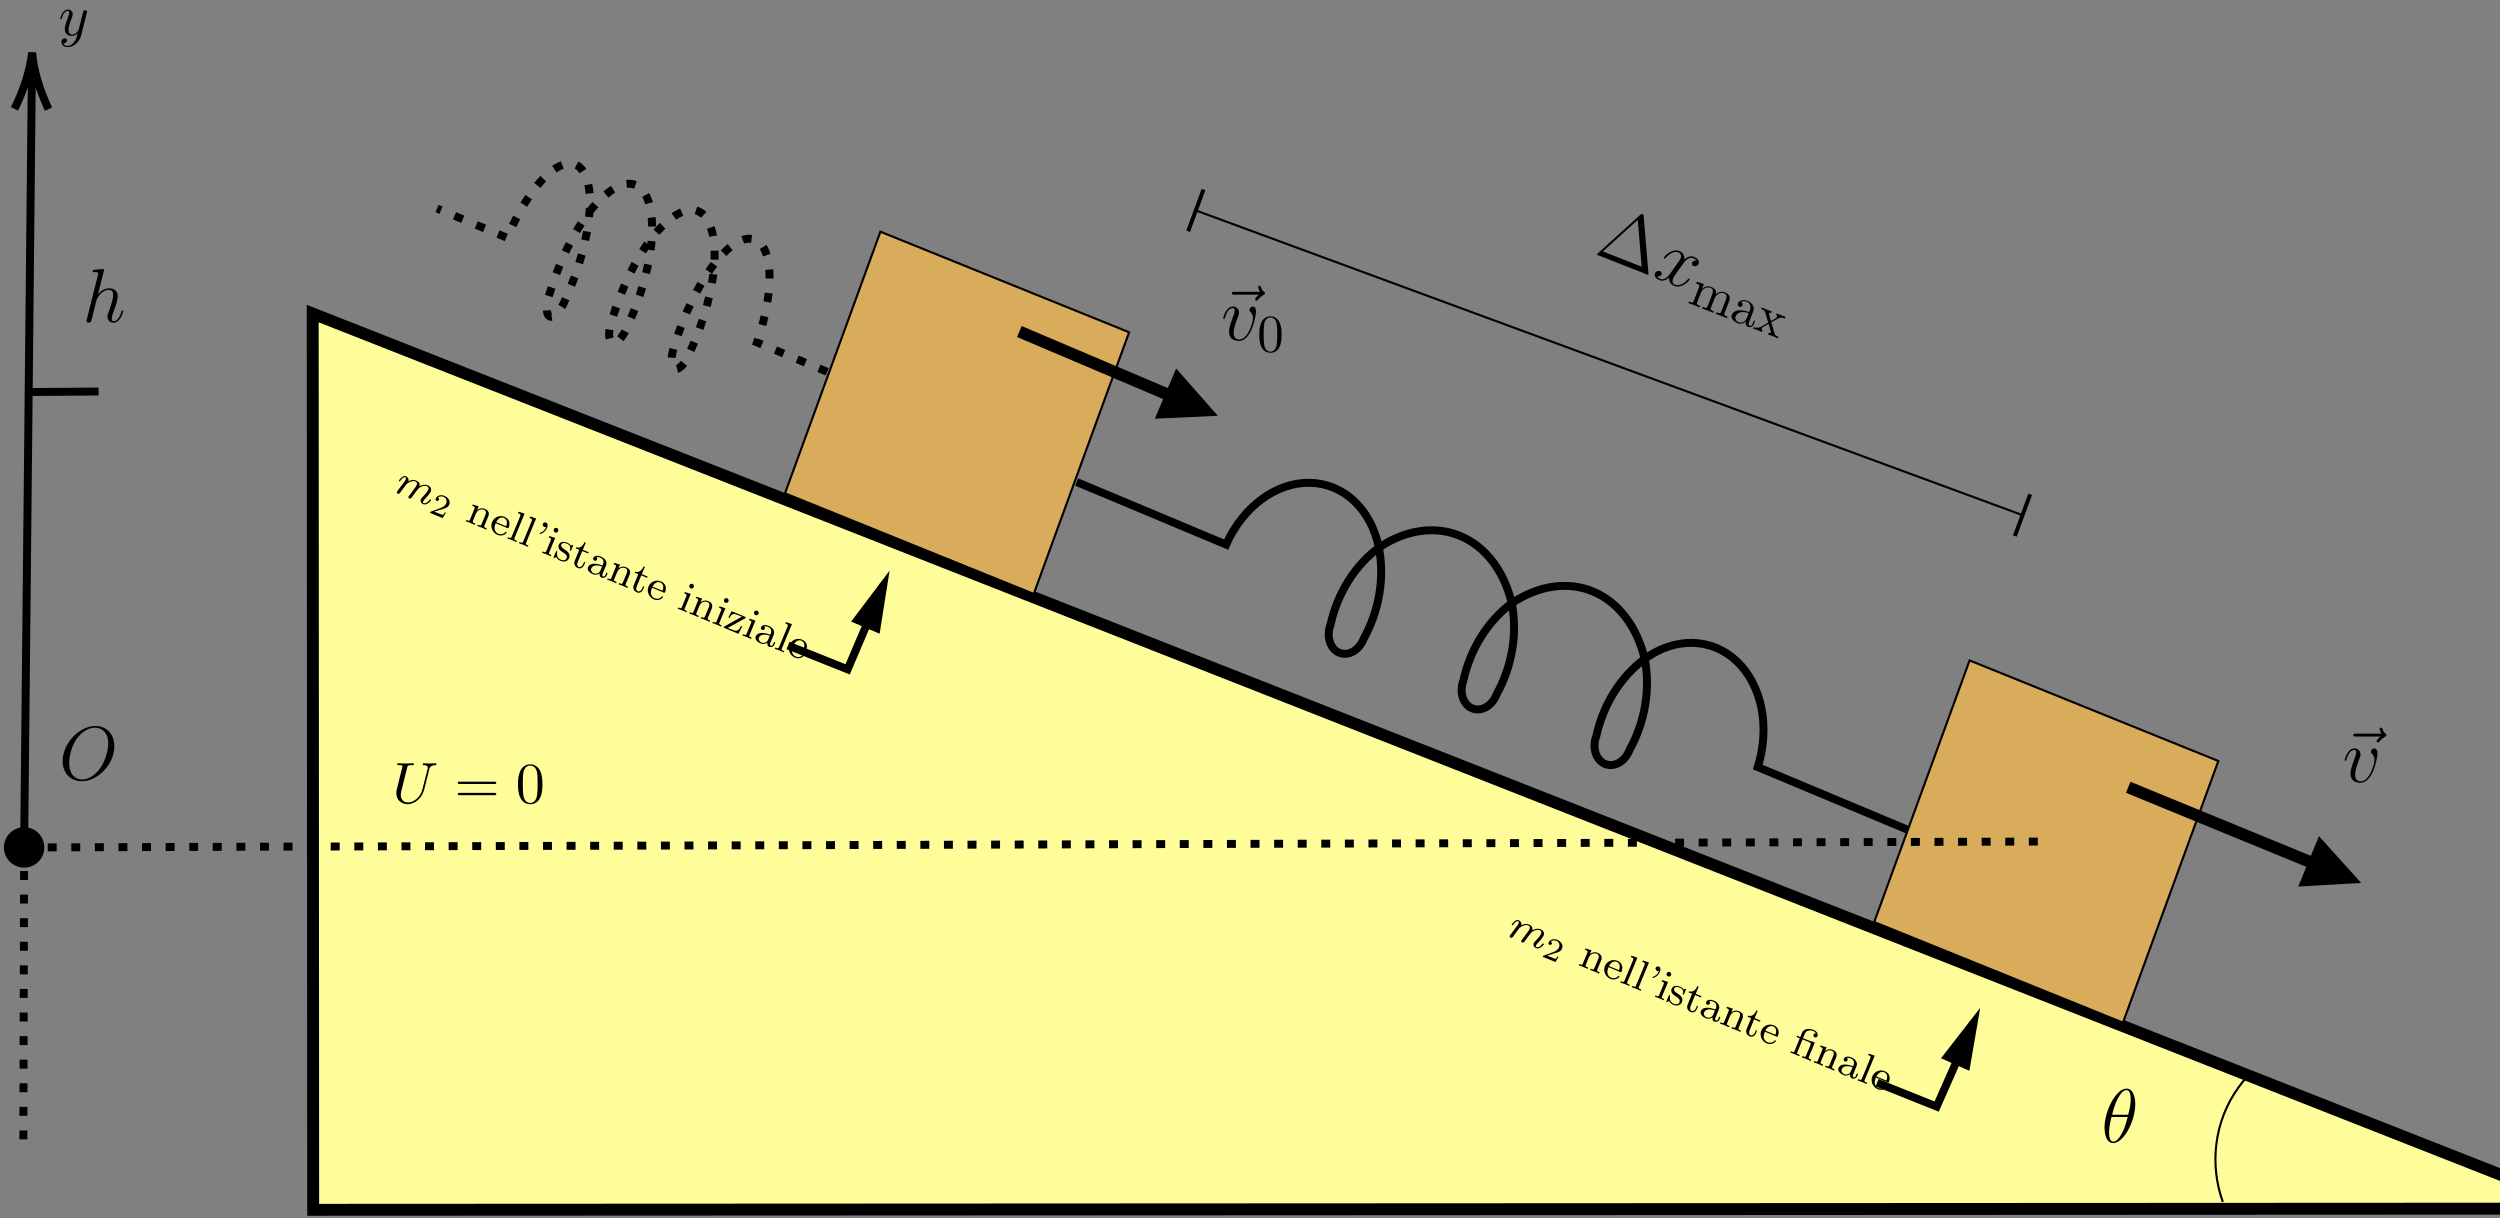 <?xml version="1.0" encoding="UTF-8"?>
<svg xmlns="http://www.w3.org/2000/svg" xmlns:xlink="http://www.w3.org/1999/xlink" width="470pt" height="229pt" viewBox="0 0 470 229" version="1.1">
<rect x="0" y="0" width="470" height="229" fill="#808080" stroke="none"/>
<defs>
<g>
<symbol overflow="visible" id="glyph0-0">
<path style="stroke:none;" d=""/>
</symbol>
<symbol overflow="visible" id="glyph0-1">
<path style="stroke:none;" d="M 7.672 -8.562 C 7.5 -8.406 6.969 -7.906 6.969 -7.703 C 6.969 -7.562 7.094 -7.438 7.25 -7.438 C 7.375 -7.438 7.438 -7.516 7.531 -7.656 C 7.875 -8.094 8.266 -8.359 8.594 -8.547 C 8.734 -8.641 8.828 -8.672 8.828 -8.828 C 8.828 -8.969 8.719 -9.031 8.641 -9.109 C 8.234 -9.375 8.141 -9.766 8.094 -9.938 C 8.047 -10.062 8 -10.234 7.797 -10.234 C 7.719 -10.234 7.547 -10.172 7.547 -9.953 C 7.547 -9.828 7.625 -9.484 7.906 -9.094 L 3.078 -9.094 C 2.844 -9.094 2.594 -9.094 2.594 -8.828 C 2.594 -8.562 2.859 -8.562 3.078 -8.562 Z M 7.672 -8.562 "/>
</symbol>
<symbol overflow="visible" id="glyph0-2">
<path style="stroke:none;" d="M 6.562 -5.359 C 6.562 -6.266 6.094 -6.328 5.984 -6.328 C 5.641 -6.328 5.328 -5.984 5.328 -5.688 C 5.328 -5.516 5.422 -5.422 5.484 -5.359 C 5.625 -5.234 6 -4.844 6 -4.109 C 6 -3.5 5.141 -0.141 3.406 -0.141 C 2.531 -0.141 2.359 -0.875 2.359 -1.406 C 2.359 -2.125 2.703 -3.125 3.078 -4.156 C 3.312 -4.75 3.375 -4.891 3.375 -5.172 C 3.375 -5.781 2.938 -6.328 2.234 -6.328 C 0.922 -6.328 0.391 -4.25 0.391 -4.125 C 0.391 -4.078 0.438 -4 0.547 -4 C 0.672 -4 0.688 -4.062 0.75 -4.266 C 1.094 -5.5 1.656 -6.031 2.188 -6.031 C 2.328 -6.031 2.562 -6.031 2.562 -5.562 C 2.562 -5.188 2.406 -4.781 2.188 -4.234 C 1.5 -2.391 1.5 -1.953 1.5 -1.609 C 1.5 -1.297 1.547 -0.703 2 -0.297 C 2.516 0.141 3.234 0.141 3.359 0.141 C 5.734 0.141 6.562 -4.547 6.562 -5.359 Z M 6.562 -5.359 "/>
</symbol>
<symbol overflow="visible" id="glyph0-3">
<path style="stroke:none;" d="M 6.359 -7.219 C 6.359 -8.672 5.891 -10.094 4.719 -10.094 C 2.719 -10.094 0.578 -5.891 0.578 -2.734 C 0.578 -2.078 0.719 0.141 2.219 0.141 C 4.172 0.141 6.359 -3.953 6.359 -7.219 Z M 2.016 -5.188 C 2.219 -6.031 2.531 -7.25 3.094 -8.266 C 3.578 -9.125 4.078 -9.812 4.703 -9.812 C 5.172 -9.812 5.5 -9.406 5.5 -8.031 C 5.5 -7.516 5.453 -6.797 5.031 -5.188 Z M 4.938 -4.766 C 4.578 -3.359 4.281 -2.453 3.766 -1.547 C 3.344 -0.812 2.844 -0.141 2.234 -0.141 C 1.797 -0.141 1.438 -0.484 1.438 -1.906 C 1.438 -2.844 1.656 -3.812 1.891 -4.766 Z M 4.938 -4.766 "/>
</symbol>
<symbol overflow="visible" id="glyph0-4">
<path style="stroke:none;" d="M 10.406 -6.281 C 10.406 -8.656 8.859 -10.094 6.859 -10.094 C 3.781 -10.094 0.688 -6.797 0.688 -3.484 C 0.688 -1.234 2.188 0.297 4.266 0.297 C 7.266 0.297 10.406 -2.844 10.406 -6.281 Z M 4.344 -0.031 C 3.172 -0.031 1.922 -0.891 1.922 -3.125 C 1.922 -4.438 2.391 -6.562 3.578 -8 C 4.625 -9.266 5.828 -9.781 6.781 -9.781 C 8.047 -9.781 9.266 -8.859 9.266 -6.797 C 9.266 -5.516 8.719 -3.531 7.766 -2.172 C 6.719 -0.703 5.406 -0.031 4.344 -0.031 Z M 4.344 -0.031 "/>
</symbol>
<symbol overflow="visible" id="glyph0-5">
<path style="stroke:none;" d="M 4.031 -9.594 C 4.047 -9.656 4.078 -9.734 4.078 -9.812 C 4.078 -9.953 3.938 -9.953 3.906 -9.953 C 3.891 -9.953 3.188 -9.891 3.109 -9.891 C 2.875 -9.875 2.656 -9.844 2.391 -9.828 C 2.031 -9.797 1.938 -9.781 1.938 -9.531 C 1.938 -9.375 2.047 -9.375 2.25 -9.375 C 2.953 -9.375 2.969 -9.25 2.969 -9.109 C 2.969 -9.016 2.938 -8.906 2.922 -8.859 L 0.844 -0.562 C 0.781 -0.344 0.781 -0.312 0.781 -0.234 C 0.781 0.094 1.031 0.141 1.172 0.141 C 1.422 0.141 1.609 -0.047 1.672 -0.203 L 2.328 -2.797 C 2.391 -3.109 2.484 -3.406 2.547 -3.734 C 2.719 -4.328 2.719 -4.344 2.984 -4.766 C 3.25 -5.172 3.906 -6.031 5 -6.031 C 5.578 -6.031 5.781 -5.609 5.781 -5.031 C 5.781 -4.234 5.219 -2.672 4.906 -1.812 C 4.781 -1.469 4.703 -1.281 4.703 -1.016 C 4.703 -0.375 5.156 0.141 5.844 0.141 C 7.172 0.141 7.672 -1.969 7.672 -2.047 C 7.672 -2.125 7.609 -2.188 7.531 -2.188 C 7.406 -2.188 7.391 -2.141 7.312 -1.891 C 6.984 -0.75 6.453 -0.141 5.875 -0.141 C 5.734 -0.141 5.516 -0.156 5.516 -0.609 C 5.516 -0.984 5.688 -1.453 5.734 -1.609 C 6 -2.297 6.641 -3.984 6.641 -4.812 C 6.641 -5.688 6.141 -6.328 5.047 -6.328 C 4.234 -6.328 3.516 -5.938 2.922 -5.188 Z M 4.031 -9.594 "/>
</symbol>
<symbol overflow="visible" id="glyph1-0">
<path style="stroke:none;" d=""/>
</symbol>
<symbol overflow="visible" id="glyph1-1">
<path style="stroke:none;" d="M 4.578 -3.188 C 4.578 -3.984 4.531 -4.781 4.188 -5.516 C 3.734 -6.484 2.906 -6.641 2.5 -6.641 C 1.891 -6.641 1.172 -6.375 0.75 -5.453 C 0.438 -4.766 0.391 -3.984 0.391 -3.188 C 0.391 -2.438 0.422 -1.547 0.844 -0.781 C 1.266 0.016 2 0.219 2.484 0.219 C 3.016 0.219 3.781 0.016 4.219 -0.938 C 4.531 -1.625 4.578 -2.406 4.578 -3.188 Z M 2.484 0 C 2.094 0 1.5 -0.25 1.328 -1.203 C 1.219 -1.797 1.219 -2.719 1.219 -3.312 C 1.219 -3.953 1.219 -4.609 1.297 -5.141 C 1.484 -6.328 2.234 -6.422 2.484 -6.422 C 2.812 -6.422 3.469 -6.234 3.656 -5.25 C 3.766 -4.688 3.766 -3.938 3.766 -3.312 C 3.766 -2.562 3.766 -1.891 3.656 -1.25 C 3.5 -0.297 2.938 0 2.484 0 Z M 2.484 0 "/>
</symbol>
<symbol overflow="visible" id="glyph2-0">
<path style="stroke:none;" d=""/>
</symbol>
<symbol overflow="visible" id="glyph2-1">
<path style="stroke:none;" d="M 5.297 -4.156 C 5.344 -4.312 5.344 -4.328 5.344 -4.406 C 5.344 -4.609 5.188 -4.703 5.031 -4.703 C 4.922 -4.703 4.75 -4.641 4.641 -4.469 C 4.625 -4.422 4.531 -4.078 4.5 -3.875 C 4.422 -3.594 4.344 -3.297 4.281 -3.016 L 3.781 -1.047 C 3.734 -0.891 3.266 -0.125 2.547 -0.125 C 2 -0.125 1.875 -0.594 1.875 -1 C 1.875 -1.5 2.062 -2.188 2.438 -3.141 C 2.609 -3.594 2.656 -3.703 2.656 -3.922 C 2.656 -4.422 2.297 -4.828 1.75 -4.828 C 0.719 -4.828 0.312 -3.234 0.312 -3.141 C 0.312 -3.031 0.422 -3.031 0.453 -3.031 C 0.562 -3.031 0.562 -3.047 0.625 -3.234 C 0.922 -4.25 1.359 -4.578 1.719 -4.578 C 1.812 -4.578 2 -4.578 2 -4.234 C 2 -3.953 1.891 -3.672 1.812 -3.469 C 1.375 -2.312 1.172 -1.688 1.172 -1.172 C 1.172 -0.203 1.859 0.125 2.516 0.125 C 2.938 0.125 3.297 -0.062 3.609 -0.375 C 3.469 0.203 3.344 0.734 2.906 1.312 C 2.625 1.672 2.203 2 1.703 2 C 1.547 2 1.062 1.969 0.875 1.531 C 1.047 1.531 1.188 1.531 1.344 1.406 C 1.453 1.312 1.562 1.172 1.562 0.953 C 1.562 0.625 1.266 0.578 1.156 0.578 C 0.906 0.578 0.547 0.75 0.547 1.281 C 0.547 1.828 1.031 2.234 1.703 2.234 C 2.828 2.234 3.953 1.25 4.25 0.016 Z M 5.297 -4.156 "/>
</symbol>
<symbol overflow="visible" id="glyph2-2">
<path style="stroke:none;" d="M 6.922 -6.297 C 7.031 -6.75 7.234 -7.078 8.109 -7.109 C 8.156 -7.109 8.281 -7.125 8.281 -7.328 C 8.281 -7.344 8.281 -7.453 8.141 -7.453 C 7.781 -7.453 7.406 -7.422 7.031 -7.422 C 6.656 -7.422 6.266 -7.453 5.906 -7.453 C 5.828 -7.453 5.703 -7.453 5.703 -7.234 C 5.703 -7.109 5.812 -7.109 5.906 -7.109 C 6.516 -7.094 6.641 -6.875 6.641 -6.625 C 6.641 -6.594 6.625 -6.438 6.609 -6.406 L 5.625 -2.516 C 5.25 -1.047 4 -0.094 2.906 -0.094 C 2.172 -0.094 1.578 -0.578 1.578 -1.516 C 1.578 -1.531 1.578 -1.891 1.703 -2.359 L 2.766 -6.609 C 2.859 -7 2.875 -7.109 3.672 -7.109 C 3.953 -7.109 4.047 -7.109 4.047 -7.328 C 4.047 -7.453 3.922 -7.453 3.891 -7.453 C 3.594 -7.453 2.797 -7.422 2.5 -7.422 C 2.188 -7.422 1.406 -7.453 1.094 -7.453 C 1 -7.453 0.891 -7.453 0.891 -7.234 C 0.891 -7.109 0.984 -7.109 1.188 -7.109 C 1.203 -7.109 1.422 -7.109 1.609 -7.094 C 1.797 -7.062 1.891 -7.062 1.891 -6.922 C 1.891 -6.844 1.781 -6.391 1.719 -6.141 L 1.469 -5.188 C 1.375 -4.75 0.844 -2.688 0.812 -2.484 C 0.734 -2.188 0.734 -2.016 0.734 -1.859 C 0.734 -0.531 1.719 0.234 2.875 0.234 C 4.25 0.234 5.594 -1 5.953 -2.438 Z M 6.922 -6.297 "/>
</symbol>
<symbol overflow="visible" id="glyph3-0">
<path style="stroke:none;" d=""/>
</symbol>
<symbol overflow="visible" id="glyph3-1">
<path style="stroke:none;" d="M 7.5 -3.562 C 7.656 -3.562 7.859 -3.562 7.859 -3.781 C 7.859 -4 7.656 -4 7.5 -4 L 0.969 -4 C 0.812 -4 0.609 -4 0.609 -3.781 C 0.609 -3.562 0.812 -3.562 0.984 -3.562 Z M 7.5 -1.453 C 7.656 -1.453 7.859 -1.453 7.859 -1.672 C 7.859 -1.891 7.656 -1.891 7.5 -1.891 L 0.984 -1.891 C 0.812 -1.891 0.609 -1.891 0.609 -1.672 C 0.609 -1.453 0.812 -1.453 0.969 -1.453 Z M 7.5 -1.453 "/>
</symbol>
<symbol overflow="visible" id="glyph3-2">
<path style="stroke:none;" d="M 5.016 -3.484 C 5.016 -4.359 4.969 -5.234 4.578 -6.047 C 4.078 -7.094 3.188 -7.266 2.719 -7.266 C 2.078 -7.266 1.281 -6.984 0.828 -5.969 C 0.484 -5.219 0.422 -4.359 0.422 -3.484 C 0.422 -2.672 0.469 -1.688 0.922 -0.859 C 1.391 0.016 2.188 0.234 2.719 0.234 C 3.297 0.234 4.141 0.016 4.609 -1.031 C 4.969 -1.781 5.016 -2.625 5.016 -3.484 Z M 2.719 0 C 2.297 0 1.641 -0.266 1.453 -1.312 C 1.328 -1.969 1.328 -2.984 1.328 -3.625 C 1.328 -4.312 1.328 -5.031 1.422 -5.625 C 1.625 -6.922 2.438 -7.031 2.719 -7.031 C 3.078 -7.031 3.797 -6.828 4 -5.75 C 4.109 -5.141 4.109 -4.312 4.109 -3.625 C 4.109 -2.797 4.109 -2.062 3.984 -1.359 C 3.828 -0.328 3.203 0 2.719 0 Z M 2.719 0 "/>
</symbol>
<symbol overflow="visible" id="glyph4-0">
<path style="stroke:none;" d=""/>
</symbol>
<symbol overflow="visible" id="glyph4-1">
<path style="stroke:none;" d="M 9.406 -7.016 C 9.391 -7.25 9.375 -7.297 9.203 -7.375 C 9 -7.453 8.953 -7.422 8.781 -7.266 L 0.781 0 C 0.734 0.016 0.672 0.094 0.641 0.141 C 0.609 0.219 0.625 0.25 0.906 0.359 L 9.984 3.938 C 10.25 4.031 10.266 4.031 10.297 3.953 C 10.328 3.906 10.328 3.797 10.312 3.75 Z M 8.297 -6.312 L 9.031 2.5 L 1.75 -0.375 Z M 8.297 -6.312 "/>
</symbol>
<symbol overflow="visible" id="glyph5-0">
<path style="stroke:none;" d=""/>
</symbol>
<symbol overflow="visible" id="glyph5-1">
<path style="stroke:none;" d="M 8.469 -2.969 C 8.016 -3.031 7.719 -2.781 7.625 -2.531 C 7.5 -2.219 7.703 -2 7.891 -1.922 C 8.297 -1.766 8.719 -2 8.859 -2.375 C 9.078 -2.922 8.531 -3.438 7.969 -3.656 C 7.156 -3.984 6.391 -3.359 6.188 -3.141 C 6.266 -4.266 5.453 -4.656 5.203 -4.75 C 3.859 -5.281 2.438 -3.812 2.328 -3.516 C 2.312 -3.469 2.344 -3.375 2.422 -3.344 C 2.531 -3.297 2.594 -3.391 2.641 -3.422 C 3.672 -4.703 4.688 -4.641 5.062 -4.484 C 5.672 -4.25 5.578 -3.656 5.453 -3.328 C 5.328 -3.047 5.125 -2.766 4.703 -2.188 L 3.531 -0.531 C 3.031 0.188 2.344 0.781 1.625 0.5 C 1.578 0.469 1.234 0.344 1.031 0.047 C 1.531 0.141 1.812 -0.203 1.875 -0.359 C 1.984 -0.625 1.844 -0.859 1.594 -0.969 C 1.281 -1.094 0.812 -0.953 0.641 -0.531 C 0.422 0.047 0.953 0.516 1.516 0.75 C 2.156 1 2.828 0.672 3.312 0.234 C 3.219 1.125 3.781 1.625 4.266 1.828 C 5.641 2.359 7.047 0.922 7.156 0.625 C 7.188 0.547 7.156 0.469 7.062 0.438 C 6.953 0.391 6.906 0.453 6.844 0.547 C 6 1.578 5 1.828 4.406 1.594 C 3.938 1.406 3.844 0.953 4.062 0.406 C 4.172 0.109 4.297 -0.094 4.859 -0.859 L 6.047 -2.516 C 6.562 -3.234 7.25 -3.625 7.859 -3.391 C 7.891 -3.375 8.266 -3.219 8.469 -2.969 Z M 8.469 -2.969 "/>
</symbol>
<symbol overflow="visible" id="glyph6-0">
<path style="stroke:none;" d=""/>
</symbol>
<symbol overflow="visible" id="glyph6-1">
<path style="stroke:none;" d="M 2.266 -2.781 L 1.297 -0.297 C 1.125 0.109 1.031 0.062 0.406 -0.188 L 0.297 0.109 C 0.625 0.234 1.109 0.391 1.375 0.5 C 1.594 0.594 2.062 0.797 2.391 0.938 L 2.5 0.641 C 1.875 0.391 1.766 0.359 1.938 -0.047 L 2.609 -1.75 C 2.984 -2.719 3.859 -2.969 4.438 -2.75 C 5.031 -2.516 4.953 -1.984 4.734 -1.438 L 3.891 0.719 C 3.719 1.125 3.609 1.078 2.984 0.844 L 2.875 1.141 C 3.203 1.25 3.688 1.422 3.938 1.516 C 4.172 1.609 4.656 1.812 4.953 1.953 L 5.062 1.656 C 4.453 1.422 4.359 1.375 4.531 0.969 L 5.203 -0.734 C 5.578 -1.703 6.438 -1.953 7.031 -1.719 C 7.609 -1.5 7.516 -0.969 7.297 -0.422 L 6.453 1.734 C 6.281 2.141 6.188 2.094 5.562 1.844 L 5.453 2.141 C 5.766 2.266 6.266 2.438 6.516 2.531 C 6.766 2.625 7.219 2.828 7.547 2.969 L 7.656 2.672 C 7.172 2.484 6.938 2.391 7.031 2.125 L 7.734 0.344 C 8.047 -0.453 8.156 -0.734 8.016 -1.172 C 7.938 -1.391 7.703 -1.688 7.156 -1.906 C 6.391 -2.203 5.75 -1.828 5.469 -1.531 C 5.656 -2.391 5.016 -2.75 4.594 -2.922 C 3.906 -3.188 3.312 -2.969 2.828 -2.5 L 3.203 -3.469 L 1.875 -3.891 L 1.75 -3.594 C 2.391 -3.328 2.453 -3.25 2.266 -2.781 Z M 2.266 -2.781 "/>
</symbol>
<symbol overflow="visible" id="glyph6-2">
<path style="stroke:none;" d="M 3.359 0.516 C 3.25 0.906 3.359 1.391 3.797 1.562 C 4 1.641 4.609 1.719 4.906 0.969 L 5.109 0.438 L 4.875 0.359 L 4.672 0.891 C 4.453 1.422 4.203 1.391 4.109 1.344 C 3.797 1.219 3.906 0.781 3.938 0.734 L 4.656 -1.109 C 4.812 -1.5 4.953 -1.859 4.766 -2.344 C 4.547 -2.844 4.141 -3.172 3.703 -3.344 C 2.938 -3.641 2.125 -3.469 1.875 -2.859 C 1.766 -2.578 1.891 -2.344 2.141 -2.25 C 2.406 -2.141 2.641 -2.266 2.734 -2.5 C 2.781 -2.625 2.859 -2.938 2.422 -3.109 C 2.812 -3.344 3.312 -3.266 3.594 -3.156 C 4.062 -2.969 4.453 -2.406 4.125 -1.578 L 3.984 -1.234 C 3.484 -1.406 2.844 -1.625 2.156 -1.578 C 1.328 -1.531 0.906 -1.141 0.734 -0.734 C 0.438 0.031 1.25 0.625 1.828 0.844 C 2.438 1.094 3.016 0.859 3.359 0.516 Z M 3.906 -1.031 L 3.547 -0.109 C 3.203 0.766 2.406 0.812 1.984 0.656 C 1.531 0.469 1.281 0.016 1.453 -0.453 C 1.656 -0.953 2.359 -1.578 3.906 -1.031 Z M 3.906 -1.031 "/>
</symbol>
<symbol overflow="visible" id="glyph6-3">
<path style="stroke:none;" d="M 3.516 -1.141 C 3.938 -1.375 4.453 -1.688 4.781 -1.844 C 5.219 -2.062 5.641 -2.047 6.078 -1.875 L 6.203 -2.172 C 5.938 -2.266 5.656 -2.359 5.422 -2.453 C 5.141 -2.562 4.641 -2.766 4.547 -2.828 L 4.422 -2.531 C 4.625 -2.438 4.641 -2.297 4.578 -2.141 C 4.516 -1.984 4.391 -1.922 4.312 -1.875 L 3.469 -1.375 L 3.109 -2.609 C 3.062 -2.734 3.062 -2.75 3.094 -2.797 C 3.141 -2.953 3.312 -2.969 3.484 -2.906 L 3.609 -3.203 C 3.359 -3.281 2.75 -3.5 2.594 -3.562 C 2.406 -3.641 1.969 -3.828 1.734 -3.938 L 1.609 -3.641 C 2.266 -3.375 2.266 -3.375 2.484 -2.641 L 2.938 -1.094 L 1.625 -0.328 C 0.984 0.031 0.422 -0.172 0.219 -0.25 L 0.109 0.047 C 0.344 0.125 0.656 0.219 0.906 0.312 C 1.156 0.422 1.547 0.594 1.766 0.688 L 1.875 0.391 C 1.688 0.297 1.672 0.156 1.734 0.016 C 1.812 -0.188 2.188 -0.406 3.016 -0.844 L 3.359 0.375 C 3.391 0.484 3.469 0.688 3.438 0.75 C 3.406 0.828 3.25 0.938 3 0.844 L 2.891 1.141 C 3.172 1.234 3.703 1.422 3.906 1.5 C 4.156 1.594 4.5 1.766 4.781 1.891 L 4.891 1.594 C 4.391 1.391 4.234 1.312 4.141 0.969 Z M 3.516 -1.141 "/>
</symbol>
<symbol overflow="visible" id="glyph7-0">
<path style="stroke:none;" d=""/>
</symbol>
<symbol overflow="visible" id="glyph7-1">
<path style="stroke:none;" d="M 1.969 -0.609 C 2.047 -0.688 2.234 -0.953 2.297 -1.047 C 2.359 -1.109 2.469 -1.281 2.516 -1.344 C 2.547 -1.359 2.984 -1.75 3.406 -1.844 C 3.734 -1.953 4.016 -1.922 4.219 -1.828 C 4.484 -1.719 4.562 -1.484 4.422 -1.156 C 4.359 -0.984 4.25 -0.828 4.016 -0.516 C 3.875 -0.359 3.562 0.078 3.438 0.266 L 3.141 0.672 C 3.047 0.766 2.906 0.984 2.891 1.016 C 2.828 1.188 2.938 1.312 3.031 1.344 C 3.156 1.391 3.312 1.344 3.406 1.297 C 3.438 1.25 3.609 1.016 3.703 0.891 L 4.141 0.281 C 4.219 0.203 4.391 -0.062 4.469 -0.141 C 4.75 -0.516 4.75 -0.516 5 -0.703 C 5.406 -0.953 5.891 -1.141 6.375 -0.938 C 6.656 -0.828 6.734 -0.594 6.594 -0.25 C 6.422 0.156 5.766 0.875 5.469 1.156 C 5.328 1.312 5.281 1.375 5.219 1.516 C 5.047 1.938 5.312 2.281 5.625 2.422 C 6.359 2.719 7.078 1.812 7.125 1.719 C 7.156 1.641 7.094 1.578 7.062 1.562 C 6.969 1.516 6.922 1.578 6.859 1.625 C 6.438 2.172 6.016 2.344 5.719 2.219 C 5.609 2.172 5.578 2.062 5.656 1.891 C 5.719 1.719 5.859 1.594 6 1.438 C 6.234 1.203 6.891 0.484 7.062 0.078 C 7.297 -0.484 7.031 -0.906 6.5 -1.125 C 6 -1.328 5.469 -1.234 4.953 -0.922 C 5.125 -1.547 4.703 -1.859 4.328 -2.016 C 3.984 -2.156 3.5 -2.234 2.875 -1.859 C 3 -2.328 2.734 -2.672 2.391 -2.828 C 2.125 -2.922 1.875 -2.844 1.656 -2.641 C 1.312 -2.375 1.094 -2.047 1.094 -2.031 C 1.062 -1.953 1.109 -1.906 1.156 -1.875 C 1.266 -1.844 1.281 -1.875 1.422 -2.047 C 1.656 -2.375 1.969 -2.75 2.281 -2.625 C 2.484 -2.547 2.438 -2.344 2.359 -2.188 C 2.312 -2.047 2.219 -1.922 2.062 -1.703 C 2.016 -1.656 1.734 -1.266 1.656 -1.188 L 0.922 -0.188 C 0.844 -0.078 0.734 0.078 0.719 0.109 C 0.656 0.281 0.766 0.406 0.859 0.453 C 1 0.5 1.141 0.453 1.234 0.391 C 1.281 0.359 1.438 0.125 1.516 -0.016 Z M 1.969 -0.609 "/>
</symbol>
<symbol overflow="visible" id="glyph8-0">
<path style="stroke:none;" d=""/>
</symbol>
<symbol overflow="visible" id="glyph8-1">
<path style="stroke:none;" d="M 3.391 0.188 L 3.188 0.094 C 3.156 0.188 2.953 0.516 2.844 0.547 C 2.781 0.578 2.344 0.391 2.25 0.359 L 1.234 -0.062 L 2.172 -0.344 C 2.422 -0.438 3.062 -0.578 3.297 -0.688 C 3.531 -0.781 3.875 -0.969 4.031 -1.344 C 4.328 -2.047 3.875 -2.719 3.125 -3.031 C 2.406 -3.312 1.734 -3.031 1.516 -2.516 C 1.406 -2.234 1.625 -2.109 1.672 -2.094 C 1.828 -2.031 2.016 -2.062 2.109 -2.266 C 2.156 -2.375 2.156 -2.594 1.906 -2.688 C 2.156 -2.922 2.578 -3 2.969 -2.844 C 3.547 -2.594 3.656 -2.031 3.469 -1.578 C 3.312 -1.203 2.891 -0.906 2.375 -0.703 L 0.562 -0.047 C 0.484 0 0.484 0 0.406 0.172 L 2.797 1.156 Z M 3.391 0.188 "/>
</symbol>
<symbol overflow="visible" id="glyph9-0">
<path style="stroke:none;" d=""/>
</symbol>
<symbol overflow="visible" id="glyph9-1">
<path style="stroke:none;" d="M 4.5 -0.75 C 4.75 -1.359 4.641 -1.891 3.875 -2.203 C 3.141 -2.516 2.578 -2.109 2.422 -1.984 L 2.719 -2.688 L 1.609 -3.031 L 1.5 -2.797 C 2.016 -2.594 2.047 -2.516 1.891 -2.156 L 1.094 -0.219 C 0.953 0.109 0.875 0.078 0.391 -0.125 L 0.297 0.125 C 0.641 0.219 0.953 0.359 1.156 0.438 C 1.375 0.531 1.672 0.656 1.984 0.812 L 2.078 0.562 C 1.609 0.375 1.516 0.328 1.656 0 L 2.203 -1.328 C 2.531 -2.109 3.266 -2.219 3.719 -2.031 C 4.172 -1.844 4.141 -1.484 3.953 -1.016 L 3.25 0.672 C 3.109 1 3.031 0.953 2.547 0.766 L 2.453 1.016 C 2.781 1.109 3.125 1.25 3.312 1.328 C 3.531 1.422 3.844 1.547 4.141 1.703 L 4.234 1.453 C 3.766 1.266 3.672 1.234 3.812 0.906 Z M 4.5 -0.75 "/>
</symbol>
<symbol overflow="visible" id="glyph9-2">
<path style="stroke:none;" d="M 3.734 -0.406 C 3.891 -0.344 3.938 -0.328 4.016 -0.5 C 4.281 -1.156 4.25 -2.094 3.203 -2.516 C 2.297 -2.891 1.266 -2.438 0.891 -1.531 C 0.5 -0.578 0.984 0.5 1.922 0.891 C 2.844 1.266 3.547 0.641 3.609 0.469 C 3.625 0.438 3.625 0.344 3.547 0.312 C 3.453 0.281 3.422 0.312 3.391 0.359 C 2.844 0.969 2.188 0.719 2.062 0.672 C 1.719 0.531 1.438 0.25 1.359 -0.203 C 1.281 -0.625 1.484 -1.094 1.562 -1.312 Z M 1.656 -1.516 C 2.156 -2.516 2.844 -2.422 3.109 -2.312 C 3.984 -1.953 3.594 -0.906 3.531 -0.75 Z M 1.656 -1.516 "/>
</symbol>
<symbol overflow="visible" id="glyph9-3">
<path style="stroke:none;" d="M 3.516 -4.531 L 2.375 -4.906 L 2.266 -4.656 C 2.781 -4.453 2.812 -4.375 2.672 -4.016 L 1.094 -0.219 C 0.953 0.109 0.875 0.078 0.391 -0.125 L 0.297 0.125 C 0.609 0.219 1.031 0.391 1.156 0.438 C 1.297 0.5 1.688 0.656 1.969 0.812 L 2.062 0.562 C 1.594 0.375 1.5 0.328 1.641 0 Z M 3.516 -4.531 "/>
</symbol>
<symbol overflow="visible" id="glyph9-4">
<path style="stroke:none;" d="M 3.234 -3.844 C 2.938 -3.125 2.531 -2.891 2.078 -2.719 C 2.031 -2.688 2.016 -2.656 2.016 -2.641 C 1.984 -2.578 2.031 -2.516 2.062 -2.5 C 2.172 -2.453 3.031 -2.797 3.391 -3.656 C 3.578 -4.094 3.547 -4.516 3.188 -4.656 C 2.953 -4.766 2.703 -4.641 2.609 -4.422 C 2.531 -4.203 2.609 -3.953 2.844 -3.844 C 3.047 -3.766 3.172 -3.812 3.234 -3.844 Z M 3.234 -3.844 "/>
</symbol>
<symbol overflow="visible" id="glyph9-5">
<path style="stroke:none;" d="M 3.312 -3.938 C 3.406 -4.156 3.312 -4.422 3.078 -4.531 C 2.859 -4.625 2.594 -4.531 2.5 -4.297 C 2.391 -4.047 2.547 -3.781 2.734 -3.703 C 2.984 -3.594 3.234 -3.75 3.312 -3.938 Z M 1.641 -3.016 L 1.531 -2.781 C 2.016 -2.594 2.047 -2.516 1.891 -2.156 L 1.094 -0.219 C 0.953 0.109 0.875 0.078 0.391 -0.125 L 0.297 0.125 C 0.609 0.219 1.031 0.391 1.141 0.438 C 1.234 0.469 1.672 0.656 1.922 0.797 L 2.016 0.547 C 1.531 0.344 1.516 0.297 1.641 0.016 L 2.75 -2.672 Z M 1.641 -3.016 "/>
</symbol>
<symbol overflow="visible" id="glyph9-6">
<path style="stroke:none;" d="M 3.906 -2.016 C 3.953 -2.125 3.984 -2.203 3.891 -2.234 C 3.844 -2.25 3.828 -2.266 3.672 -2.188 C 3.656 -2.188 3.547 -2.156 3.531 -2.156 C 3.516 -2.172 3.5 -2.172 3.469 -2.219 C 3.391 -2.344 3.203 -2.516 2.875 -2.656 C 1.844 -3.078 1.391 -2.625 1.25 -2.266 C 1.094 -1.891 1.266 -1.578 1.281 -1.547 C 1.5 -1.188 1.641 -1.094 2.109 -0.812 C 2.422 -0.594 2.938 -0.25 2.734 0.234 C 2.625 0.516 2.281 0.797 1.609 0.516 C 0.859 0.203 0.891 -0.453 0.953 -0.891 C 0.984 -1 0.969 -1.047 0.875 -1.078 C 0.766 -1.125 0.75 -1.062 0.688 -0.922 L 0.312 0 C 0.266 0.109 0.234 0.188 0.312 0.219 C 0.375 0.25 0.375 0.25 0.562 0.141 C 0.625 0.125 0.734 0.062 0.781 0.031 C 1 0.484 1.344 0.641 1.531 0.719 C 2.469 1.109 3 0.688 3.203 0.203 C 3.344 -0.141 3.359 -0.734 2.547 -1.266 C 2.5 -1.312 2.109 -1.547 2.094 -1.562 C 1.875 -1.719 1.594 -2.016 1.719 -2.312 C 1.812 -2.516 2.109 -2.766 2.797 -2.484 C 3.625 -2.141 3.422 -1.516 3.344 -1.312 C 3.312 -1.25 3.359 -1.188 3.406 -1.172 C 3.531 -1.125 3.562 -1.188 3.609 -1.312 Z M 3.906 -2.016 "/>
</symbol>
<symbol overflow="visible" id="glyph9-7">
<path style="stroke:none;" d="M 2.578 -2.375 L 3.672 -1.922 L 3.781 -2.156 L 2.688 -2.609 L 3.25 -3.969 L 3.016 -4.062 C 2.734 -3.391 2.156 -2.812 1.438 -3.078 L 1.344 -2.875 L 2.016 -2.609 L 1.188 -0.594 C 0.844 0.266 1.438 0.688 1.781 0.828 C 2.281 1.031 2.75 0.719 2.969 0.156 L 3.141 -0.25 L 2.922 -0.344 L 2.766 0.047 C 2.547 0.547 2.203 0.719 1.922 0.609 C 1.438 0.406 1.703 -0.234 1.75 -0.344 Z M 2.578 -2.375 "/>
</symbol>
<symbol overflow="visible" id="glyph9-8">
<path style="stroke:none;" d="M 4 -0.922 C 4.297 -1.641 3.75 -2.297 3.078 -2.578 C 2.469 -2.828 1.828 -2.812 1.625 -2.328 C 1.531 -2.109 1.625 -1.906 1.812 -1.828 C 2.031 -1.734 2.219 -1.844 2.312 -2.047 C 2.375 -2.219 2.344 -2.375 2.172 -2.484 C 2.516 -2.562 2.922 -2.391 2.969 -2.375 C 3.391 -2.203 3.688 -1.734 3.438 -1.141 L 3.344 -0.922 C 2.906 -1.062 2.422 -1.25 1.797 -1.25 C 1.031 -1.234 0.719 -0.875 0.625 -0.625 C 0.359 0.016 1.031 0.516 1.547 0.734 C 2.078 0.953 2.531 0.766 2.828 0.562 C 2.734 0.844 2.812 1.219 3.141 1.359 C 3.219 1.375 3.859 1.609 4.141 0.922 L 4.297 0.531 L 4.062 0.438 L 3.906 0.828 C 3.781 1.141 3.625 1.203 3.453 1.141 C 3.188 1.031 3.328 0.703 3.375 0.609 Z M 2.953 0 C 2.656 0.734 1.984 0.672 1.672 0.547 C 1.297 0.391 1.078 -0.016 1.234 -0.375 C 1.422 -0.859 2.109 -1.156 3.266 -0.719 Z M 2.953 0 "/>
</symbol>
<symbol overflow="visible" id="glyph9-9">
<path style="stroke:none;" d="M 3.875 -2.125 C 3.781 -2.172 3.75 -2.188 3.734 -2.172 C 3.719 -2.172 3.703 -2.188 3.609 -2.219 L 2.641 -2.625 L 2.969 -3.422 C 3.266 -4.156 4.078 -4.156 4.531 -3.969 C 4.766 -3.875 4.953 -3.719 5.078 -3.5 C 5.062 -3.5 4.75 -3.562 4.625 -3.281 C 4.531 -3.031 4.672 -2.844 4.844 -2.781 C 4.938 -2.734 5.219 -2.688 5.359 -3 C 5.516 -3.391 5.266 -3.906 4.641 -4.156 C 3.922 -4.453 2.812 -4.484 2.469 -3.641 L 2.141 -2.828 L 1.531 -3.078 L 1.422 -2.844 L 2.031 -2.594 L 1.062 -0.234 C 0.922 0.094 0.812 0.047 0.359 -0.141 L 0.266 0.109 C 0.562 0.188 0.969 0.359 1.094 0.422 C 1.25 0.469 1.641 0.641 1.922 0.797 L 2.016 0.547 C 1.531 0.344 1.453 0.312 1.594 -0.016 L 2.562 -2.375 L 3.828 -1.859 C 4.141 -1.734 4.156 -1.609 4.031 -1.297 L 3.219 0.656 C 3.078 0.984 2.984 0.938 2.516 0.75 L 2.422 1 C 2.734 1.094 3.141 1.25 3.266 1.312 C 3.406 1.375 3.812 1.531 4.094 1.688 L 4.188 1.438 C 3.703 1.234 3.625 1.203 3.766 0.875 L 4.875 -1.812 Z M 3.875 -2.125 "/>
</symbol>
<symbol overflow="visible" id="glyph9-10">
<path style="stroke:none;" d="M 4.266 -1.656 C 4.344 -1.703 4.359 -1.719 4.391 -1.781 C 4.438 -1.891 4.344 -1.922 4.234 -1.969 L 1.734 -3 L 1.125 -1.828 L 1.359 -1.734 C 1.719 -2.469 2 -2.656 2.828 -2.312 L 3.656 -1.969 L 0.391 -0.156 C 0.312 -0.109 0.297 -0.094 0.266 -0.031 C 0.219 0.094 0.297 0.125 0.438 0.172 L 3.016 1.25 L 3.734 -0.125 L 3.5 -0.219 C 3.078 0.609 2.797 0.875 1.891 0.5 L 1.016 0.141 Z M 4.266 -1.656 "/>
</symbol>
</g>
</defs>
<g id="surface1">
<path style="fill-rule:nonzero;fill:rgb(100%,99.216%,60.393%);fill-opacity:1;stroke-width:2.242;stroke-linecap:butt;stroke-linejoin:miter;stroke:rgb(0%,0%,0%);stroke-opacity:1;stroke-miterlimit:10;" d="M 69.646 -61.628 L 497.138 -229.902 L 69.736 -230.124 Z M 69.646 -61.628 " transform="matrix(1,0,0,-1,-10.857,-2.679)"/>
<path style="fill:none;stroke-width:0.399;stroke-linecap:butt;stroke-linejoin:miter;stroke:rgb(0%,0%,0%);stroke-opacity:1;stroke-miterlimit:10;" d="M 433.357 -205.058 C 432.775 -205.691 432.224 -206.37 431.709 -207.089 C 427.087 -213.476 426.228 -221.644 428.748 -228.64 " transform="matrix(1,0,0,-1,-10.857,-2.679)"/>
<path style="fill-rule:nonzero;fill:rgb(84.705%,67.45%,35.686%);fill-opacity:1;stroke-width:0.399;stroke-linecap:butt;stroke-linejoin:miter;stroke:rgb(0%,0%,0%);stroke-opacity:1;stroke-miterlimit:10;" d="M 427.904 -145.749 L 381.142 -126.839 L 363.209 -176.027 L 409.97 -194.941 Z M 427.904 -145.749 " transform="matrix(1,0,0,-1,-10.857,-2.679)"/>
<path style="fill-rule:nonzero;fill:rgb(84.705%,67.45%,35.686%);fill-opacity:1;stroke-width:0.399;stroke-linecap:butt;stroke-linejoin:miter;stroke:rgb(0%,0%,0%);stroke-opacity:1;stroke-miterlimit:10;" d="M 223.13 -65.148 L 176.373 -46.238 L 158.439 -95.425 L 205.197 -114.339 Z M 223.13 -65.148 " transform="matrix(1,0,0,-1,-10.857,-2.679)"/>
<path style="fill:none;stroke-width:1.494;stroke-linecap:butt;stroke-linejoin:miter;stroke:rgb(0%,0%,0%);stroke-opacity:1;stroke-miterlimit:10;" d="M 369.427 -158.648 L 341.318 -146.886 C 343.662 -139.413 342.123 -131.546 337.423 -127.046 C 332.724 -122.558 325.834 -122.355 320.06 -126.554 C 315.584 -129.835 312.271 -135.117 310.966 -141.042 C 310.142 -143.226 310.877 -145.577 312.595 -146.304 C 314.322 -147.019 316.388 -145.839 317.212 -143.659 C 320.127 -138.406 321.166 -132.175 320.06 -126.554 C 318.603 -120.449 315.099 -115.87 310.369 -113.89 C 305.646 -111.909 300.107 -112.71 295.072 -116.093 C 290.595 -119.382 287.287 -124.663 285.978 -130.589 C 285.158 -132.765 285.888 -135.124 287.607 -135.843 C 289.334 -136.566 291.404 -135.378 292.224 -133.199 C 295.138 -127.945 296.177 -121.714 295.072 -116.093 C 293.615 -109.988 290.111 -105.409 285.38 -103.437 C 280.658 -101.456 275.123 -102.249 270.087 -105.64 C 265.611 -108.921 262.298 -114.202 260.994 -120.128 C 260.17 -122.312 260.904 -124.663 262.623 -125.39 C 264.345 -126.105 266.416 -124.925 267.24 -122.745 C 270.154 -117.492 271.193 -111.261 270.087 -105.64 C 268.623 -98.413 263.482 -93.574 257.138 -93.445 C 250.787 -93.32 244.533 -97.921 241.369 -105.058 L 213.259 -93.288 " transform="matrix(1,0,0,-1,-10.857,-2.679)"/>
<path style="fill:none;stroke-width:2.242;stroke-linecap:butt;stroke-linejoin:miter;stroke:rgb(0%,0%,0%);stroke-opacity:1;stroke-miterlimit:10;" d="M 202.494 -65.007 L 236.365 -79.39 " transform="matrix(1,0,0,-1,-10.857,-2.679)"/>
<path style=" stroke:none;fill-rule:nonzero;fill:rgb(0%,0%,0%);fill-opacity:1;" d="M 217.113 78.715 L 228.945 78.168 L 221.117 69.277 Z M 217.113 78.715 "/>
<path style="fill:none;stroke-width:1.494;stroke-linecap:butt;stroke-linejoin:miter;stroke:rgb(0%,0%,0%);stroke-opacity:1;stroke-dasharray:1.684,2.75;stroke-miterlimit:10;" d="M 166.373 -72.577 L 153.169 -67.046 C 155.74 -59.671 156.263 -52.663 154.494 -49.398 C 152.72 -46.124 149.025 -47.269 145.166 -52.269 C 142.169 -56.167 139.466 -61.702 137.732 -67.449 C 136.912 -69.632 136.896 -71.671 137.705 -72.015 C 138.517 -72.351 139.841 -70.859 140.662 -68.675 C 143.158 -63.245 144.794 -57.265 145.166 -52.269 C 145.427 -46.878 144.322 -43.308 142.103 -42.374 C 139.884 -41.449 136.748 -43.249 133.427 -47.351 C 130.439 -51.257 127.728 -56.788 125.994 -62.542 C 125.173 -64.714 125.166 -66.765 125.97 -67.101 C 126.779 -67.445 128.107 -65.949 128.931 -63.765 C 131.419 -58.335 133.056 -52.359 133.427 -47.351 C 133.697 -41.972 132.591 -38.39 130.373 -37.464 C 128.146 -36.531 125.009 -38.331 121.697 -42.441 C 118.701 -46.351 115.998 -51.878 114.263 -57.624 C 113.443 -59.808 113.427 -61.855 114.232 -62.191 C 115.048 -62.527 116.369 -61.031 117.193 -58.859 C 119.681 -53.425 121.326 -47.441 121.697 -42.441 C 122.154 -36.023 120.205 -32.519 116.783 -33.617 C 113.365 -34.714 109.173 -40.183 106.232 -47.402 L 93.029 -41.882 " transform="matrix(1,0,0,-1,-10.857,-2.679)"/>
<path style="fill:none;stroke-width:2.242;stroke-linecap:butt;stroke-linejoin:miter;stroke:rgb(0%,0%,0%);stroke-opacity:1;stroke-miterlimit:10;" d="M 410.962 -150.691 L 451.291 -167.249 " transform="matrix(1,0,0,-1,-10.857,-2.679)"/>
<path style=" stroke:none;fill-rule:nonzero;fill:rgb(0%,0%,0%);fill-opacity:1;" d="M 432.07 166.672 L 443.895 165.988 L 435.965 157.191 Z M 432.07 166.672 "/>
<path style="fill:none;stroke-width:1.494;stroke-linecap:butt;stroke-linejoin:miter;stroke:rgb(0%,0%,0%);stroke-opacity:1;stroke-dasharray:1.684,2.75;stroke-miterlimit:10;" d="M 15.392 -161.995 L 395.556 -160.89 " transform="matrix(1,0,0,-1,-10.857,-2.679)"/>
<path style="fill:none;stroke-width:1.494;stroke-linecap:butt;stroke-linejoin:miter;stroke:rgb(0%,0%,0%);stroke-opacity:1;stroke-miterlimit:10;" d="M 15.392 -161.995 L 16.865 -14.796 " transform="matrix(1,0,0,-1,-10.857,-2.679)"/>
<path style="fill:none;stroke-width:1.494;stroke-linecap:butt;stroke-linejoin:miter;stroke:rgb(0%,0%,0%);stroke-opacity:1;stroke-miterlimit:10;" d="M 19.978 -23.202 C 18.181 -19.32 17.146 -15.769 16.888 -12.554 C 16.564 -15.761 15.459 -19.292 13.584 -23.14 " transform="matrix(1,0,0,-1,-10.857,-2.679)"/>
<path style="fill-rule:nonzero;fill:rgb(0%,0%,0%);fill-opacity:1;stroke-width:0.399;stroke-linecap:butt;stroke-linejoin:miter;stroke:rgb(0%,0%,0%);stroke-opacity:1;stroke-miterlimit:10;" d="M 11.791 -161.995 C 11.791 -160.007 13.404 -158.394 15.392 -158.394 C 17.38 -158.394 18.994 -160.007 18.994 -161.995 C 18.994 -163.984 17.38 -165.597 15.392 -165.597 C 13.404 -165.597 11.791 -163.984 11.791 -161.995 Z M 11.791 -161.995 " transform="matrix(1,0,0,-1,-10.857,-2.679)"/>
<path style="fill:none;stroke-width:1.494;stroke-linecap:butt;stroke-linejoin:miter;stroke:rgb(0%,0%,0%);stroke-opacity:1;stroke-dasharray:1.684,2.75;stroke-miterlimit:10;" d="M 15.392 -161.995 L 15.244 -217.976 " transform="matrix(1,0,0,-1,-10.857,-2.679)"/>
<path style="fill:none;stroke-width:1.494;stroke-linecap:butt;stroke-linejoin:miter;stroke:rgb(0%,0%,0%);stroke-opacity:1;stroke-miterlimit:10;" d="M 16.119 -76.378 L 29.388 -76.288 " transform="matrix(1,0,0,-1,-10.857,-2.679)"/>
<path style="fill:none;stroke-width:0.399;stroke-linecap:butt;stroke-linejoin:miter;stroke:rgb(0%,0%,0%);stroke-opacity:1;stroke-miterlimit:10;" d="M 235.669 -42.242 L 391.087 -99.527 " transform="matrix(1,0,0,-1,-10.857,-2.679)"/>
<path style="fill:none;stroke-width:0.747;stroke-linecap:butt;stroke-linejoin:miter;stroke:rgb(0%,0%,0%);stroke-opacity:1;stroke-miterlimit:10;" d="M 392.533 -95.609 L 389.646 -103.449 " transform="matrix(1,0,0,-1,-10.857,-2.679)"/>
<path style="fill:none;stroke-width:0.747;stroke-linecap:butt;stroke-linejoin:miter;stroke:rgb(0%,0%,0%);stroke-opacity:1;stroke-miterlimit:10;" d="M 237.115 -38.32 L 234.224 -46.159 " transform="matrix(1,0,0,-1,-10.857,-2.679)"/>
<path style="fill:none;stroke-width:1.494;stroke-linecap:butt;stroke-linejoin:miter;stroke:rgb(0%,0%,0%);stroke-opacity:1;stroke-miterlimit:10;" d="M 363.74 -206.23 L 374.947 -210.714 L 381.935 -194.878 " transform="matrix(1,0,0,-1,-10.857,-2.679)"/>
<path style=" stroke:none;fill-rule:nonzero;fill:rgb(0%,0%,0%);fill-opacity:1;" d="M 370.242 201.305 L 372.281 189.465 L 364.91 198.953 Z M 370.242 201.305 "/>
<path style="fill:none;stroke-width:1.494;stroke-linecap:butt;stroke-linejoin:miter;stroke:rgb(0%,0%,0%);stroke-opacity:1;stroke-miterlimit:10;" d="M 159.005 -124.038 L 170.212 -128.519 L 176.939 -112.702 " transform="matrix(1,0,0,-1,-10.857,-2.679)"/>
<path style=" stroke:none;fill-rule:nonzero;fill:rgb(0%,0%,0%);fill-opacity:1;" d="M 165.371 119.141 L 167.246 107.273 L 160.008 116.859 Z M 165.371 119.141 "/>
<g style="fill:rgb(0%,0%,0%);fill-opacity:1;">
  <use xlink:href="#glyph0-1" x="228.995" y="63.958"/>
</g>
<g style="fill:rgb(0%,0%,0%);fill-opacity:1;">
  <use xlink:href="#glyph0-2" x="229.563" y="63.958"/>
</g>
<g style="fill:rgb(0%,0%,0%);fill-opacity:1;">
  <use xlink:href="#glyph1-1" x="236.358" y="66.11"/>
</g>
<g style="fill:rgb(0%,0%,0%);fill-opacity:1;">
  <use xlink:href="#glyph0-3" x="395.071" y="214.756"/>
</g>
<g style="fill:rgb(0%,0%,0%);fill-opacity:1;">
  <use xlink:href="#glyph0-1" x="439.831" y="147.024"/>
</g>
<g style="fill:rgb(0%,0%,0%);fill-opacity:1;">
  <use xlink:href="#glyph0-2" x="440.399" y="147.024"/>
</g>
<g style="fill:rgb(0%,0%,0%);fill-opacity:1;">
  <use xlink:href="#glyph0-4" x="11.086" y="146.579"/>
</g>
<g style="fill:rgb(0%,0%,0%);fill-opacity:1;">
  <use xlink:href="#glyph2-1" x="11.011" y="6.626"/>
</g>
<g style="fill:rgb(0%,0%,0%);fill-opacity:1;">
  <use xlink:href="#glyph2-2" x="73.776" y="150.955"/>
</g>
<g style="fill:rgb(0%,0%,0%);fill-opacity:1;">
  <use xlink:href="#glyph3-1" x="85.444" y="150.955"/>
</g>
<g style="fill:rgb(0%,0%,0%);fill-opacity:1;">
  <use xlink:href="#glyph3-2" x="96.962" y="150.955"/>
</g>
<g style="fill:rgb(0%,0%,0%);fill-opacity:1;">
  <use xlink:href="#glyph0-5" x="15.494" y="60.534"/>
</g>
<g style="fill:rgb(0%,0%,0%);fill-opacity:1;">
  <use xlink:href="#glyph4-1" x="299.599" y="47.644"/>
</g>
<g style="fill:rgb(0%,0%,0%);fill-opacity:1;">
  <use xlink:href="#glyph5-1" x="310.489" y="51.936"/>
</g>
<g style="fill:rgb(0%,0%,0%);fill-opacity:1;">
  <use xlink:href="#glyph6-1" x="317.127" y="56.865"/>
  <use xlink:href="#glyph6-2" x="324.85" y="59.909"/>
  <use xlink:href="#glyph6-3" x="329.484" y="61.735"/>
</g>
<g style="fill:rgb(0%,0%,0%);fill-opacity:1;">
  <use xlink:href="#glyph7-1" x="283.122" y="175.827"/>
</g>
<g style="fill:rgb(0%,0%,0%);fill-opacity:1;">
  <use xlink:href="#glyph8-1" x="289.623" y="179.708"/>
</g>
<g style="fill:rgb(0%,0%,0%);fill-opacity:1;">
  <use xlink:href="#glyph9-1" x="296.491" y="181.345"/>
  <use xlink:href="#glyph9-2" x="300.839" y="183.14"/>
  <use xlink:href="#glyph9-3" x="304.318" y="184.576"/>
  <use xlink:href="#glyph9-3" x="306.492" y="185.473"/>
  <use xlink:href="#glyph9-4" x="308.666" y="186.371"/>
  <use xlink:href="#glyph9-5" x="310.84" y="187.268"/>
  <use xlink:href="#glyph9-6" x="313.014" y="188.165"/>
  <use xlink:href="#glyph9-7" x="316.101" y="189.44"/>
  <use xlink:href="#glyph9-8" x="319.145" y="190.696"/>
  <use xlink:href="#glyph9-1" x="323.059" y="192.312"/>
</g>
<g style="fill:rgb(0%,0%,0%);fill-opacity:1;">
  <use xlink:href="#glyph9-7" x="327.194" y="194.019"/>
  <use xlink:href="#glyph9-2" x="330.238" y="195.275"/>
</g>
<g style="fill:rgb(0%,0%,0%);fill-opacity:1;">
  <use xlink:href="#glyph9-9" x="336.324" y="197.787"/>
  <use xlink:href="#glyph9-1" x="340.673" y="199.582"/>
  <use xlink:href="#glyph9-8" x="345.021" y="201.377"/>
  <use xlink:href="#glyph9-3" x="348.935" y="202.993"/>
  <use xlink:href="#glyph9-2" x="351.109" y="203.89"/>
</g>
<g style="fill:rgb(0%,0%,0%);fill-opacity:1;">
  <use xlink:href="#glyph7-1" x="73.906" y="92.358"/>
</g>
<g style="fill:rgb(0%,0%,0%);fill-opacity:1;">
  <use xlink:href="#glyph8-1" x="80.408" y="96.239"/>
</g>
<g style="fill:rgb(0%,0%,0%);fill-opacity:1;">
  <use xlink:href="#glyph9-1" x="87.276" y="97.877"/>
  <use xlink:href="#glyph9-2" x="91.624" y="99.672"/>
  <use xlink:href="#glyph9-3" x="95.103" y="101.107"/>
  <use xlink:href="#glyph9-3" x="97.277" y="102.005"/>
  <use xlink:href="#glyph9-4" x="99.451" y="102.902"/>
  <use xlink:href="#glyph9-5" x="101.625" y="103.799"/>
  <use xlink:href="#glyph9-6" x="103.799" y="104.697"/>
  <use xlink:href="#glyph9-7" x="106.886" y="105.971"/>
  <use xlink:href="#glyph9-8" x="109.93" y="107.228"/>
  <use xlink:href="#glyph9-1" x="113.844" y="108.843"/>
</g>
<g style="fill:rgb(0%,0%,0%);fill-opacity:1;">
  <use xlink:href="#glyph9-7" x="117.979" y="110.55"/>
  <use xlink:href="#glyph9-2" x="121.023" y="111.806"/>
</g>
<g style="fill:rgb(0%,0%,0%);fill-opacity:1;">
  <use xlink:href="#glyph9-5" x="127.109" y="114.319"/>
  <use xlink:href="#glyph9-1" x="129.283" y="115.216"/>
  <use xlink:href="#glyph9-5" x="133.631" y="117.011"/>
  <use xlink:href="#glyph9-10" x="135.805" y="117.908"/>
  <use xlink:href="#glyph9-5" x="139.284" y="119.344"/>
  <use xlink:href="#glyph9-8" x="141.458" y="120.241"/>
  <use xlink:href="#glyph9-3" x="145.372" y="121.857"/>
  <use xlink:href="#glyph9-2" x="147.546" y="122.754"/>
</g>
</g>
</svg>
<!--Rendered by QuickLaTeX.com-->